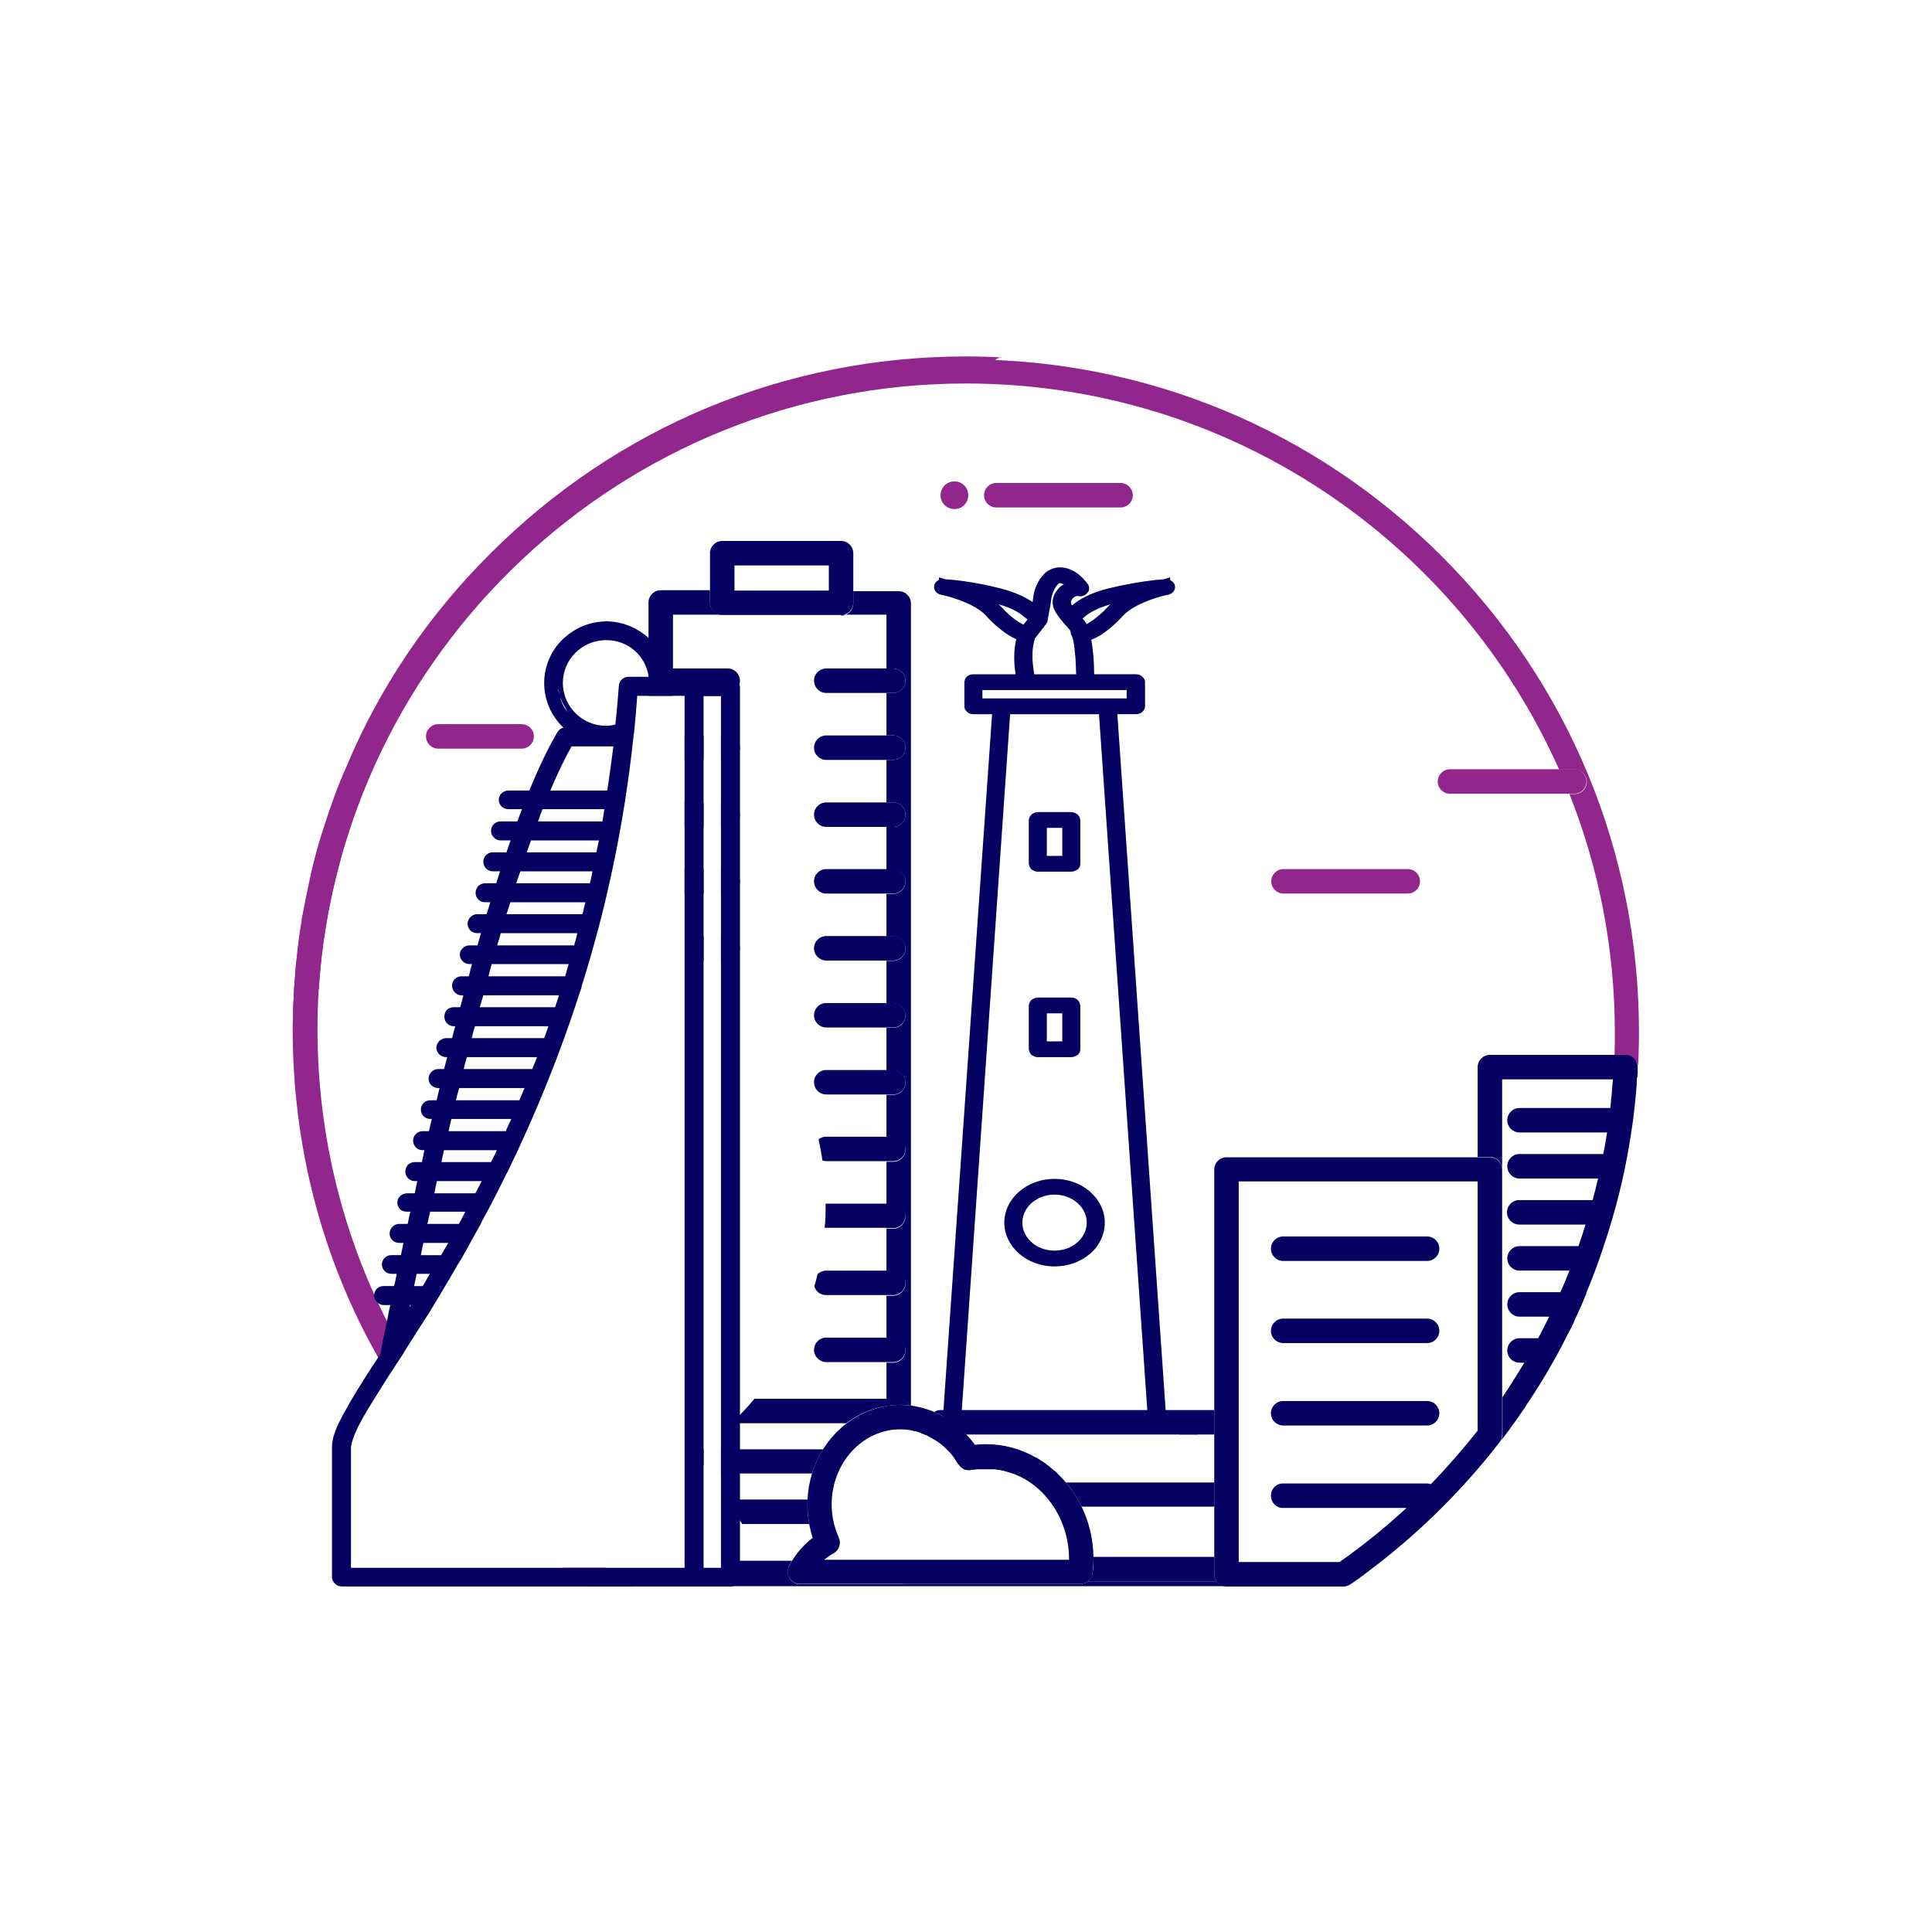 <?xml version="1.0" encoding="UTF-8"?>
<svg id="Layer_1" xmlns="http://www.w3.org/2000/svg" viewBox="0 0 60 60">
  <g>
    <path d="M36.92,44.01h-.7l-.02-.22-1.5-21.61h.58c.15,0,.28-.11.28-.24v-.76c0-.06-.03-.12-.09-.17-.05-.05-.12-.07-.2-.07h-1.29c0-.17-.01-.35-.02-.53-.02-.21-.04-.39-.07-.54.09-.04.18-.08.28-.14.17-.11.43-.3.71-.61.22-.24.62-.41.84-.49.3-.11.55-.16.56-.16.14-.03.23-.15.21-.27-.01-.08-.07-.15-.15-.18v-.09l-.2.06c-.13.01-.81.06-1.74.29-.56.14-.9.35-1.08.5-.01.01-.02.02-.03.02-.03-.05-.03-.08-.03-.1,0-.03.02-.09.08-.14.06-.05.1-.05.11-.05h.03s.04.01.06.01c.09,0,.18-.04.23-.11.07-.07.07-.18.02-.26-.01-.01-.09-.13-.23-.26-.2-.18-.42-.27-.64-.27h-.03c-.15.01-.29.06-.42.16-.08.08-.16.17-.22.28-.11.2-.16.39-.16.51-.01.02-.01.07-.02.13-.2-.14-.52-.3-.97-.42-.9-.23-1.56-.28-1.74-.29l-.2-.06v.08c-.09.04-.15.12-.15.21-.01.12.08.22.21.25.01,0,.26.05.56.16.22.08.63.25.84.49.28.31.54.5.71.61.08.05.16.09.23.12-.09.4-.07.76-.02,1.09h-1.31c-.09,0-.16.03-.21.08-.03.03-.06.07-.06.12-.01.01-.01.03-.01.04v.76s0,.04.01.05c0,.03.02.06.04.08.05.07.13.11.23.11h.58l-1.51,21.61-.02.19v.03h-.69c-.16,0-.28.11-.29.24v.17c.05.01.09.02.14.03h.02s.09.03.13.05c.04.01.08.03.12.05.06.01.11.04.16.08v-.13h7.76v.05h.57v-.3c0-.13-.13-.24-.28-.24ZM32.94,18.21c-.16.14-.25.32-.25.49,0,.18.1.33.18.44.05.08.12.15.19.24.05.05.1.11.16.18,0,0,.01.01.03.06,0,.02,0,.06.02.1.01.02.02.04.03.06.01.03.02.06.03.1.03.15.05.34.07.56.01.22.02.39.02.5h-1.3c-.07-.42-.09-.74.02-1.11l.34-.44s.04-.06.05-.09c0-.01.02-.14.05-.29.04-.18.06-.33.07-.42,0-.03.04-.19.11-.31.03-.06.07-.11.1-.14s.05-.03.05-.03c.04,0,.08.02.13.04-.03.02-.07.03-.1.06ZM33.62,19.21s.05-.04.08-.07c.13-.11.37-.25.78-.37-.01.02-.02.03-.04.04-.19.21-.4.39-.59.51-.04.03-.08.05-.1.06-.03-.04-.05-.08-.08-.11,0-.02-.03-.04-.05-.06ZM31.78,19.4s-.07-.04-.12-.07c-.2-.12-.41-.31-.6-.52-.01-.01-.03-.02-.04-.04.33.09.6.22.79.39.05.03.08.06.1.08-.05.06-.09.11-.13.16ZM34.99,21.43v.26h-4.48v-.26h4.48ZM34.13,22.18l1.5,21.61.02.22h-5.8l.02-.22,1.5-21.61h2.76Z" style="fill: #060062;"/>
    <path d="M32.75,39.33c.42,0,.81-.14,1.11-.4.29-.25.45-.6.45-.96,0-.75-.7-1.36-1.56-1.36s-1.56.61-1.56,1.36.7,1.36,1.56,1.36ZM32.75,38.84c-.55,0-1-.39-1-.87s.45-.87,1-.87,1,.39,1,.87-.45.87-1,.87Z" style="fill: #060062;"/>
    <path d="M32.03,32.76s.02.02.04.02c.05.04.1.05.16.05h1.04c.06,0,.12-.02.16-.05.04-.01.06-.04.08-.07.03-.03.04-.08.04-.12v-1.36s-.01-.08-.04-.12c-.01-.02-.02-.03-.03-.04-.05-.06-.12-.09-.21-.09h-1.04c-.07,0-.14.03-.2.08h-.01s-.02.03-.02.04c-.03.04-.05.09-.05.13v1.36s.02.09.05.13c.01,0,.02.03.03.04ZM32.99,31.47v.87h-.48v-.87h.48Z" style="fill: #060062;"/>
    <path d="M32.03,27s.02.02.04.02c.05.04.1.05.16.05h1.04c.06,0,.12-.02.16-.05.04-.01.06-.04.08-.07.03-.03.04-.08.04-.12v-1.36s-.01-.09-.04-.12c-.01-.01-.01-.02-.02-.03-.05-.06-.13-.09-.22-.1h-1.04c-.07,0-.14.03-.2.08t-.01.02s-.02.01-.02.02c-.03.04-.05.09-.05.13v1.36s.02.09.05.13c.01.01.02.03.03.04ZM32.99,25.71v.87h-.48v-.87h.48Z" style="fill: #060062;"/>
    <path d="M32.67,45.62c-.05-.05-.1-.09-.16-.13-.03-.03-.07-.06-.11-.08-.07-.05-.15-.1-.22-.14h-2.55s.06.09.09.14c.02.02.03.04.04.06,0,0,.01,0,.02.02.04.06.09.1.15.13,0,.01,0,.01.02.01.07.03.14.03.21.02.05-.01.1-.02.15-.02h.62c.18.02.35.07.52.13h1.39c-.05-.05-.1-.09-.16-.13,0,0,0-.01-.01-.01Z" style="fill: #060062;"/>
  </g>
  <path d="M49.16,40.41s-.03.06-.04.1c.01-.03.03-.06.04-.1Z" style="fill: #060062;"/>
  <path d="M42.23,48.99c-.1.07-.19.14-.29.21.1-.07.2-.14.29-.21Z" style="fill: #060062;"/>
  <path d="M42.77,48.59s-.08.06-.12.09c.04-.03.08-.06.12-.09Z" style="fill: #060062;"/>
  <path d="M47.17,43.96s-.02.02-.02.03c0-.01.02-.02.02-.03Z" style="fill: #060062;"/>
  <path d="M42.51,48.78c-.06.04-.12.09-.17.13.06-.04.12-.09.17-.13Z" style="fill: #060062;"/>
  <path d="M49.27,40.13s0,.01,0,.02c0,0,0-.01,0-.02Z" style="fill: #060062;"/>
  <path d="M47.38,43.66s-.04.05-.05.08c.02-.03.04-.05.05-.08Z" style="fill: #060062;"/>
  <path d="M50.83,33.68s0-.03,0-.04c0,.01,0,.03,0,.04Z" style="fill: #060062;"/>
  <path d="M50.86,33.23c0,.08,0,.15-.01.23,0-.08,0-.15.01-.23Z" style="fill: #060062;"/>
  <path d="M47.69,43.18c-.04.07-.09.13-.13.2.04-.07.09-.13.13-.2Z" style="fill: #060062;"/>
  <path d="M48.09,42.51c-.05.08-.1.17-.15.25.05-.08.1-.17.15-.25Z" style="fill: #060062;"/>
  <path d="M49.02,40.7c-.05.11-.1.22-.15.33.05-.11.1-.22.15-.33Z" style="fill: #060062;"/>
  <path d="M37.78,49.11h-3.99c-.06.05-.15.08-.23.08h-5.49s-.1.03-.16.03h-5.17s-.05.03-.08.04h15.43c-.13,0-.24-.06-.31-.16Z" style="fill: #060062;"/>
  <path d="M47.88,42.86c-.04.07-.08.14-.13.21.04-.07.09-.14.13-.21Z" style="fill: #060062;"/>
  <path d="M48.31,42.12c-.06.11-.12.22-.19.33.11-.19.22-.38.32-.58.02-.03.03-.06.05-.09-.06.11-.12.22-.18.33,0,0,0,0,0,0Z" style="fill: #060062;"/>
  <path d="M48.87,41.04c-.05.11-.11.23-.17.34.06-.11.11-.22.17-.34Z" style="fill: #060062;"/>
  <path d="M48.68,41.43c-.05.1-.1.2-.15.3.05-.1.1-.2.15-.3Z" style="fill: #060062;"/>
  <path d="M9.9,30.71c.69-10.48,9.44-18.8,20.1-18.8,8.21,0,15.28,4.93,18.42,11.99h.48c.21,0,.38.17.38.38s-.17.38-.38.38h-.16c.91,2.29,1.41,4.79,1.41,7.4,0,.24,0,.48-.01.72h.36c.1,0,.2.04.27.12.07.07.11.17.1.27.02-.37.03-.74.03-1.11,0-5.58-2.17-10.83-6.12-14.78-3.95-3.95-9.2-6.12-14.78-6.12s-10.83,2.17-14.78,6.12c-3.83,3.83-6,8.9-6.12,14.3.25-.3.51-.59.8-.86Z" style="fill: #91278d;"/>
  <path d="M19.61,49.22s.06.04.09.05h-1.44s-.04-.03-.06-.05c-.06-.03-.12-.07-.17-.12-.02-.01-.03-.02-.05-.04-.02,0-.03-.01-.04-.03h0c-.08-.04-.15-.1-.22-.16-.01-.01-.03-.02-.04-.03-.07-.05-.14-.1-.2-.15h1.33c.07.06.14.11.22.15.01.01.03.02.04.03.08.06.16.12.25.16.01.02.03.03.04.03.02.02.04.03.07.04.06.05.12.08.19.12Z" style="fill: #91278d;"/>
  <path d="M31.11,11.1c-.08,0-.14.03-.2.08h-.02s-.04.02-.05.03c-.07.07-.12.17-.12.27v.36c-.24,0-.48-.01-.72-.01-2.61,0-5.1.5-7.39,1.41v-.16c0-.21-.17-.38-.38-.38s-.38.17-.38.38v.48c-4.97,2.2-8.89,6.37-10.76,11.52-.11.29-.21.59-.3.9-.09.24-.16.49-.22.74-.1.36-.19.73-.27,1.1-.07.31-.13.63-.18.95-.11.64-.18,1.28-.22,1.94-.03.42-.04.84-.04,1.26,0,2.93.63,5.72,1.76,8.23.01,0,.01.03.02.04h0c.03.09.07.16.11.23.02.06.05.12.08.18.06.13.12.25.19.38,0,.01.01.03.02.04.02.06.06.12.09.19,0,.01.01.02.02.03h0s.01.03.02.04c.05.1.1.2.16.3.01.01.01.02.02.03h0s.01.03.02.04c.01,0,.01.02.02.04h0s.02.05.05.08h0s.02.05.04.08h0s.04.07.05.11c-.07.11-.14.22-.21.32l-.22.34s-.03.04-.04.06c-.01-.03-.03-.06-.04-.09l-.02-.02s-.02-.03-.03-.05c0-.01-.01-.02-.01-.03-.03-.03-.04-.06-.06-.09-.01-.02-.02-.04-.03-.06,0-.01-.01-.01-.01-.02-.01-.02-.02-.03-.03-.05-.02-.03-.03-.06-.05-.09-.01-.03-.03-.05-.04-.08-1.74-3.07-2.65-6.55-2.65-10.18,0-.14,0-.27.01-.41,0-.19,0-.37.02-.55,0-.23.02-.45.04-.67h0c.01-.22.03-.43.06-.64,0-.03.01-.06.01-.09,0-.06.01-.13.02-.2.03-.27.07-.55.12-.82-.01-.01,0-.03,0-.04.06-.32.12-.64.19-.96.13-.65.29-1.28.5-1.91.2-.63.42-1.25.69-1.85,1.02-2.45,2.53-4.7,4.47-6.63,3.94-3.95,9.19-6.13,14.77-6.13.37,0,.74.01,1.11.03Z" style="fill: #91278d;"/>
  <path d="M43.72,26.99h-3.86c-.21,0-.38.17-.38.38s.17.38.38.38h3.86c.21,0,.38-.17.38-.38s-.17-.38-.38-.38Z" style="fill: #91278d;"/>
  <path d="M16.2,22.49h-2.59c-.21,0-.38.17-.38.38s.17.38.38.38h2.59c.21,0,.38-.17.38-.38s-.17-.38-.38-.38Z" style="fill: #91278d;"/>
  <path d="M44.65,24.27c0,.21.17.38.38.38h3.86c.21,0,.38-.17.38-.38s-.17-.38-.38-.38h-3.86c-.21,0-.38.17-.38.38Z" style="fill: #91278d;"/>
  <path d="M34.8,15h-3.86c-.21,0-.38.17-.38.38s.17.38.38.38h3.86c.21,0,.38-.17.38-.38s-.17-.38-.38-.38Z" style="fill: #91278d;"/>
  <path d="M29.64,14.95c-.24,0-.43.19-.43.43s.19.43.43.43.43-.19.43-.43-.19-.43-.43-.43Z" style="fill: #91278d;"/>
  <path d="M50.85,33.46c0-.08.01-.15.01-.23,0-.02,0-.05,0-.07,0,0,0,0,0-.01,0-.1-.03-.2-.1-.27-.07-.08-.17-.12-.27-.12h-4.22c-.21,0-.38.17-.38.38v2.79h.38c.21,0,.38.17.38.38v-2.79h3.44c-.02.3-.05.59-.08.89h-2.82c-.21,0-.38.17-.38.38s.17.38.38.38h2.72c-.04.23-.07.45-.12.67h-2.6c-.21,0-.38.17-.38.38s.17.38.38.38h2.44c-.05.22-.11.45-.17.67h-2.28c-.21,0-.38.17-.38.38s.17.38.38.38h2.06c-.07.23-.14.45-.22.67h-1.83c-.21,0-.38.17-.38.38s.17.38.38.38h1.55c-.09.23-.18.45-.28.67h-1.27c-.21,0-.38.17-.38.38s.17.38.38.38h.92c-.11.23-.23.45-.34.67h-.58c-.21,0-.38.17-.38.38s.17.38.38.38h.15c-.22.36-.44.72-.68,1.07v1.17c0,.08-.03.16-.08.23.2-.26.39-.52.58-.79,0-.01.02-.02.02-.03.05-.07.1-.15.15-.22.02-.03.04-.05.05-.08.06-.09.12-.18.18-.27.04-.07.09-.13.13-.2.02-.04.05-.08.07-.11.04-.07.09-.14.13-.21.02-.03.04-.07.06-.1.05-.08.1-.17.15-.25.01-.02.02-.04.03-.06.06-.11.13-.22.19-.33,0,0,0,0,0,0,.06-.11.12-.22.18-.33,0-.02.02-.04.03-.06.05-.1.1-.2.15-.3,0-.02.02-.03.03-.05.06-.11.11-.22.17-.34,0,0,0,0,0-.01.05-.11.1-.22.15-.33,0-.01.01-.03.02-.04h0c.02-.05.05-.11.07-.16.01-.03.03-.06.04-.1.04-.09.07-.17.11-.26,0,0,0-.01,0-.02.13-.31.25-.62.36-.93,0,0,0,0,0,0,.17-.48.33-.97.47-1.46,0,0,0,0,0,0,.14-.48.26-.97.36-1.46,0,0,0,0,0,0,.1-.48.18-.97.25-1.46,0,0,0,0,0,0,.05-.38.09-.77.12-1.15,0-.01,0-.03,0-.04,0-.06,0-.12.01-.18Z" style="fill: #060062;"/>
  <path d="M33.96,48.37c0,.16,0,.32-.03.49-.01.1-.07.19-.14.25h3.99c-.04-.06-.07-.14-.07-.22v-.54h-3.75s0,.01,0,.02Z" style="fill: #060062;"/>
  <path d="M37.71,43.79v.76h-7.71s-.03-.04-.04-.05c-.03-.04-.06-.07-.1-.1-.01-.01-.03-.03-.04-.04-.05-.05-.1-.09-.16-.13-.04-.03-.08-.06-.12-.1-.02-.01-.05-.02-.07-.04h-.01s-.02-.02-.03-.02c-.02-.01-.03-.02-.05-.03-.03-.02-.07-.04-.1-.06-.09-.05-.18-.09-.27-.13.06-.04.13-.06.2-.06h8.5Z" style="fill: #060062;"/>
  <path d="M37.71,46.04v.75h-4.12c-.13-.27-.3-.53-.49-.75h4.61Z" style="fill: #060062;"/>
  <path d="M20.52,20.76h.38v-1.67h1.53c-.21,0-.38-.17-.38-.38v-.38h-1.53c-.21,0-.38.17-.38.38v2.42c0-.21.17-.38.38-.38Z" style="fill: #060062;"/>
  <path d="M20.9,21.52v.09h-.76v-.47s0,.03,0,.04c0,.02,0,.04.01.06h0c0,.07.04.12.08.16l.02.02s.02.02.04.02c.06.05.14.08.22.08h.38Z" style="fill: #060062;"/>
  <path d="M24.52,49.01c-.07-.11-.07-.25-.02-.37.03-.06.06-.12.1-.17h-1.93l.16.24c.08.12.08.27.02.39-.03.05-.07.09-.11.13h5.17c.06,0,.11-.01.16-.03h-3.23c-.13,0-.25-.07-.32-.18Z" style="fill: #060062;"/>
  <path d="M26.12,19.09h1.41v1.67h.21c.21,0,.38.17.38.38s-.17.38-.38.38h-.21v1.32h.21c.21,0,.38.17.38.38s-.17.38-.38.38h-.21v1.32h.21c.21,0,.38.17.38.38s-.17.38-.38.38h-.21v1.32h.21c.21,0,.38.17.38.38s-.17.38-.38.38h-.21v1.32h.21c.21,0,.38.17.38.38s-.17.38-.38.38h-.21v1.32h.21c.21,0,.38.17.38.38s-.17.38-.38.38h-.21v1.32h.21c.21,0,.38.17.38.38s-.17.38-.38.38h-.21v1.32h.21c.21,0,.38.17.38.38s-.17.38-.38.38h-.21v1.32h.21c.21,0,.38.17.38.38s-.17.38-.38.38h-.21v1.32h.21c.21,0,.38.17.38.38s-.17.38-.38.38h-.21v1.32h.21c.21,0,.38.17.38.38s-.17.38-.38.38h-.21v1.14h.38c.15,0,.28.09.34.21.01,0,.03,0,.04,0v-24.93c0-.21-.17-.38-.38-.38h-1.41v.38c0,.21-.17.38-.38.38Z" style="fill: #060062;"/>
  <path d="M20.52,21.52h2.08c.21,0,.38-.17.38-.38s-.17-.38-.38-.38h-2.08c-.21,0-.38.17-.38.38s.17.38.38.38Z" style="fill: #060062;"/>
  <path d="M28.12,21.14c0-.21-.17-.38-.38-.38h-2.08c-.21,0-.38.17-.38.38s.17.38.38.38h2.08c.21,0,.38-.17.38-.38Z" style="fill: #060062;"/>
  <rect x="21.26" y="22.84" width=".59" height=".76" style="fill: #060062;"/>
  <path d="M22.98,23.22c0,.11-.05.22-.13.28-.01.02-.02.03-.04.03-.03.03-.07.05-.12.05-.03.02-.06.02-.09.02h-.21v-.76h.21s.06,0,.09.02c.05,0,.09.02.12.05.02,0,.03.01.04.03.08.06.13.17.13.28Z" style="fill: #060062;"/>
  <path d="M28.12,23.22c0-.21-.17-.38-.38-.38h-2.08c-.21,0-.38.17-.38.38s.17.38.38.38h2.08c.21,0,.38-.17.38-.38Z" style="fill: #060062;"/>
  <rect x="21.26" y="24.92" width=".59" height=".76" style="fill: #060062;"/>
  <path d="M22.98,25.3c0,.11-.05.22-.13.28-.01.02-.02.03-.04.03-.03.03-.07.05-.12.05-.03.02-.06.02-.09.02h-.21v-.76h.21s.06,0,.09.02c.05,0,.09.02.12.05.02,0,.03.01.04.03.08.06.13.17.13.28Z" style="fill: #060062;"/>
  <path d="M28.12,25.3c0-.21-.17-.38-.38-.38h-2.08c-.21,0-.38.17-.38.38s.17.38.38.38h2.08c.21,0,.38-.17.38-.38Z" style="fill: #060062;"/>
  <rect x="21.26" y="27" width=".59" height=".75" style="fill: #060062;"/>
  <path d="M22.98,27.38c0,.11-.05.21-.13.27-.01.02-.02.03-.04.03-.03.03-.07.05-.12.05-.03.02-.06.02-.09.02h-.21v-.75h.21s.06,0,.09.02c.05,0,.09.02.12.05.02,0,.03.01.04.03.08.06.13.17.13.28Z" style="fill: #060062;"/>
  <path d="M28.12,27.37c0-.21-.17-.38-.38-.38h-2.08c-.21,0-.38.17-.38.38s.17.38.38.38h2.08c.21,0,.38-.17.38-.38Z" style="fill: #060062;"/>
  <path d="M21.85,29.08v.75h-.16s0,0,0-.01c-.01,0-.02-.01-.03-.02h0c-.05-.04-.11-.08-.16-.11-.02-.02-.04-.03-.06-.04-.05-.04-.11-.08-.16-.1v-.47h.59Z" style="fill: #060062;"/>
  <path d="M22.98,29.45c0,.11-.05.22-.13.28-.01.02-.02.03-.04.03-.03.03-.07.05-.12.05-.03.02-.06.02-.09.02h-.21v-.75h.21s.06,0,.09.02c.05,0,.09.02.12.05.02,0,.03.01.04.03.08.06.13.16.13.27Z" style="fill: #060062;"/>
  <path d="M28.12,29.45c0-.21-.17-.38-.38-.38h-2.08c-.21,0-.38.17-.38.38s.17.38.38.38h2.08c.21,0,.38-.17.38-.38Z" style="fill: #060062;"/>
  <path d="M28.12,31.53c0-.21-.17-.38-.38-.38h-2.08c-.21,0-.38.17-.38.38s.17.38.38.38h2.08c.21,0,.38-.17.38-.38Z" style="fill: #060062;"/>
  <path d="M28.12,33.61c0-.21-.17-.38-.38-.38h-2.08c-.21,0-.38.17-.38.38s.17.38.38.38h2.08c.21,0,.38-.17.38-.38Z" style="fill: #060062;"/>
  <path d="M27.53,36.06h.21c.21,0,.38-.17.38-.38s-.17-.38-.38-.38h-2.08c-.09,0-.18.03-.24.09.05.21.09.43.12.65.04.01.08.02.12.02h1.87Z" style="fill: #060062;"/>
  <path d="M27.53,38.14h.21c.21,0,.38-.17.38-.38s-.17-.38-.38-.38h-2.08s-.01,0-.02,0c0,.02,0,.03,0,.05,0,.24,0,.47-.03.7.01,0,.03,0,.04,0h1.87Z" style="fill: #060062;"/>
  <path d="M25.66,40.22h2.08c.21,0,.38-.17.38-.38s-.17-.38-.38-.38h-2.08c-.1,0-.2.04-.27.11-.03.13-.06.25-.1.38.05.16.19.27.36.27Z" style="fill: #060062;"/>
  <path d="M28.12,41.92c0-.21-.17-.38-.38-.38h-2.08c-.21,0-.38.17-.38.38s.17.38.38.38h2.08c.21,0,.38-.17.38-.38Z" style="fill: #060062;"/>
  <path d="M27.4,43.69c.19-.04.38-.06.56-.06.1,0,.19,0,.28.02-.06-.12-.19-.21-.34-.21h-4.47c-.22.27-.46.52-.72.76h3.57c.32-.24.69-.42,1.1-.51Z" style="fill: #060062;"/>
  <path d="M21.75,45.01h.1v.51l-.17-.25-.03-.05-.03-.04-.04-.06s.03-.02.04-.03.02-.01.03-.02c.01-.01.02-.01.03-.01.02-.02.05-.04.07-.05Z" style="fill: #060062;"/>
  <path d="M25.56,45.01c-.14.23-.26.48-.34.75h-2.83v-.75h3.17Z" style="fill: #060062;"/>
  <path d="M25.13,47.31c-.05-.25-.06-.5-.05-.74h-2.53l.5.76h2.08s0,0,0-.01Z" style="fill: #060062;"/>
  <path d="M26.12,16.8h-3.69c-.21,0-.38.17-.38.38v1.54c0,.21.17.38.38.38h3.69c.21,0,.38-.17.38-.38v-1.54c0-.21-.17-.38-.38-.38ZM25.74,18.34h-2.93v-.78h2.93v.78Z" style="fill: #060062;"/>
  <path d="M32.18,45.27c-.47-.27-1-.42-1.56-.42h-.04c-.1,0-.2.01-.3.02-.09-.12-.17-.22-.27-.32l-.05-.05h-1.09v.13c.29.14.55.36.76.64.03.04.06.09.09.14h2.68c-.07-.05-.15-.1-.22-.14ZM29.93,45.62s0,.01.02.01c.07.03.14.03.21.02.05-.01.1-.02.15-.02.02-.01.05-.01.07-.01h-.45ZM29.93,45.62s0,.01.02.01c.07.03.14.03.21.02.05-.01.1-.02.15-.02.02-.01.05-.01.07-.01h-.45ZM29.93,45.62s0,.01.02.01c.07.03.14.03.21.02.05-.01.1-.02.15-.02.02-.01.05-.01.07-.01h-.45ZM29.93,45.62s0,.01.02.01c.07.03.14.03.21.02.05-.01.1-.02.15-.02.02-.01.05-.01.07-.01h-.45ZM29.93,45.62s0,.01.02.01c.07.03.14.03.21.02.05-.01.1-.02.15-.02.02-.01.05-.01.07-.01h-.45ZM33.59,46.79c-.13-.27-.3-.53-.49-.75-.08-.1-.17-.19-.26-.28-.05-.05-.1-.09-.16-.13,0,0,0-.01-.01-.01-.05-.05-.1-.09-.16-.13-.03-.03-.07-.06-.11-.08-.07-.05-.15-.1-.22-.14-.47-.27-1-.42-1.56-.42h-.04c-.1,0-.2.01-.3.02-.09-.12-.17-.22-.27-.32l-.05-.05s-.06-.07-.1-.1l-.04-.04c-.05-.05-.1-.09-.16-.13-.04-.03-.08-.06-.12-.1-.02-.01-.05-.02-.07-.04h-.01s-.02-.02-.03-.02c-.02-.01-.03-.02-.05-.03-.03-.02-.07-.04-.1-.06-.09-.05-.18-.09-.27-.13-.06-.03-.12-.05-.18-.07-.17-.06-.36-.1-.54-.13h-.04c-.1-.01-.19-.02-.29-.02-.19,0-.38.02-.56.06-.41.09-.78.27-1.1.51-.29.22-.54.49-.74.81-.14.23-.26.48-.34.75-.08.26-.13.53-.14.81-.01.24,0,.49.05.74v.02c.03.14.06.29.11.43-.25.19-.47.43-.64.71-.04.06-.07.12-.1.18-.06.11-.05.25.02.36.07.12.19.18.32.18h8.72c.09,0,.17-.03.23-.08.08-.06.13-.15.14-.25.02-.17.03-.33.03-.49h0c-.01-.58-.14-1.11-.37-1.58ZM33.2,48.44h-7.6c.09-.08.19-.15.29-.2.17-.1.24-.31.16-.49-.08-.18-.14-.37-.18-.57-.23-1.27.52-2.5,1.69-2.75.13-.03.27-.04.4-.04.11,0,.23.01.34.03.05.01.09.02.14.03h.02s.09.03.13.05c.04.01.08.03.12.05.06.01.11.04.16.08.29.14.55.36.76.64.03.04.06.09.09.14.02.02.03.04.04.06,0,0,.01,0,.02.02.04.06.09.1.15.13,0,.01,0,.01.02.01.07.03.14.03.21.02.05-.01.1-.02.15-.02.02-.01.05-.01.07-.01.07-.01.14-.01.21-.01h.03c.09,0,.17,0,.26.01.02.01.03.01.05.01.18.02.35.07.52.13,1.01.37,1.73,1.41,1.75,2.62v.06ZM29.93,45.62s0,.01.02.01c.07.03.14.03.21.02.05-.01.1-.02.15-.02.02-.01.05-.01.07-.01h-.45ZM29.93,45.62s0,.01.02.01c.07.03.14.03.21.02.05-.01.1-.02.15-.02.02-.01.05-.01.07-.01h-.45ZM29.93,45.62s0,.01.02.01c.07.03.14.03.21.02.05-.01.1-.02.15-.02.02-.01.05-.01.07-.01h-.45ZM29.93,45.62s0,.01.02.01c.07.03.14.03.21.02.05-.01.1-.02.15-.02.02-.01.05-.01.07-.01h-.45ZM32.18,45.27c-.47-.27-1-.42-1.56-.42h-.04c-.1,0-.2.01-.3.02-.09-.12-.17-.22-.27-.32l-.05-.05h-1.09v.13c.29.14.55.36.76.64.03.04.06.09.09.14h2.68c-.07-.05-.15-.1-.22-.14ZM29.93,45.62s0,.01.02.01c.07.03.14.03.21.02.05-.01.1-.02.15-.02.02-.01.05-.01.07-.01h-.45Z" style="fill: #060062;"/>
  <path d="M46.27,35.94h-8.18c-.21,0-.38.17-.38.38v12.57c0,.08.03.16.07.22.07.1.18.16.31.16h3.63c.08,0,.15-.02.22-.07.09-.06.19-.13.29-.2.03-.03.07-.06.11-.08.06-.05.11-.09.17-.13.05-.04.09-.07.14-.11l.12-.09c1.42-1.1,2.7-2.38,3.8-3.8.05-.07.08-.15.08-.24v-8.23c0-.21-.17-.38-.38-.38ZM45.89,44.43c-.46.58-.94,1.13-1.45,1.66-.04-.01-.08-.02-.12-.02h-4.48c-.21,0-.37.17-.37.38s.16.38.37.38h3.84c-.65.6-1.35,1.17-2.08,1.68h-3.13v-11.82h7.42v7.74Z" style="fill: #060062;"/>
  <path d="M39.85,39.16h4.47c.21,0,.38-.17.38-.38s-.17-.38-.38-.38h-4.47c-.21,0-.38.17-.38.38s.17.38.38.38Z" style="fill: #060062;"/>
  <path d="M39.85,44.27h4.47c.21,0,.38-.17.38-.38s-.17-.38-.38-.38h-4.47c-.21,0-.38.17-.38.38s.17.38.38.38Z" style="fill: #060062;"/>
  <path d="M39.85,41.71h4.47c.21,0,.38-.17.38-.38s-.17-.38-.38-.38h-4.47c-.21,0-.38.17-.38.38s.17.38.38.38Z" style="fill: #060062;"/>
  <path d="M22.96,21.23c-.03-.12-.14-.2-.28-.2h-1.05s-.05-.01-.08-.01h-.8c-.01-.09-.02-.17-.04-.25-.09-.38-.29-.71-.57-.96-.32-.29-.74-.48-1.2-.51h-.04s-.04-.01-.06-.01h-.01s-.05.01-.07.01c-.5.02-.96.23-1.31.58s-.55.83-.55,1.33c0,.53.22,1.03.6,1.39-.08.01-.15.07-.19.14-.28.47-.57,1.08-.87,1.81h-.65c-.16,0-.3.13-.3.29s.13.29.3.29h.42c-.05.13-.1.26-.14.38h-.53c-.16,0-.29.13-.29.29,0,.08.03.16.09.21.05.06.13.09.2.09h.32c-.05.12-.09.25-.13.37h-.43c-.16,0-.29.13-.29.29s.13.3.29.3h.23c-.04.12-.08.25-.12.37h-.35c-.08,0-.15.04-.21.09-.05.06-.08.13-.08.21,0,.16.13.29.29.29h.17c-.04.12-.08.25-.12.37h-.29c-.08,0-.15.03-.21.09-.05.05-.09.13-.09.21,0,.07.03.15.09.21.06.05.13.08.21.08h.12c-.04.13-.08.26-.11.38h-.25c-.08,0-.16.03-.21.09-.06.05-.09.13-.09.19,0,.08.03.16.09.21.05.06.13.09.21.09h.08c-.03.1-.06.2-.08.3l-.02.08h-.23c-.08,0-.15.03-.21.09-.05.05-.08.13-.08.2,0,.08.03.16.09.21.05.06.12.09.2.09h.06c-.03.12-.06.25-.1.37h-.2c-.08,0-.15.03-.21.08-.05.06-.08.13-.08.21s.03.16.08.21c.06.06.13.09.21.09h.05c-.04.12-.07.25-.1.37h-.19c-.08,0-.15.04-.21.09-.05.06-.09.13-.09.21.01.16.14.29.3.29h.04c-.03.09-.05.2-.08.3l-.02.07h-.18c-.17,0-.3.14-.3.3s.13.29.3.29h.04c-.03.13-.06.25-.09.38h-.2c-.16,0-.29.13-.29.29s.13.29.29.29h.05c-.03.13-.06.26-.09.38h-.2c-.08,0-.15.03-.21.09-.05.05-.08.13-.08.2,0,.17.13.3.29.3h.06c-.02.11-.05.23-.07.33v.04h-.23c-.08,0-.15.03-.21.08-.05.06-.08.13-.08.21-.01.08.03.15.08.21.06.06.13.09.21.09h.08c-.03.12-.05.25-.08.38h-.24c-.08,0-.15.03-.21.08-.06.06-.09.13-.09.21s.03.15.09.21c.05.05.13.07.21.07h.11l-.02.05c-.02.11-.05.22-.07.33h-.27c-.07,0-.15.03-.2.09-.06.05-.09.13-.09.21s.03.15.09.21c.05.05.13.08.21.08h.13c-.03.13-.05.26-.08.38h-.3c-.08,0-.15.03-.21.09-.05.05-.08.13-.08.2s.03.15.08.2c.06.06.13.09.21.09h.17c-.02.13-.05.25-.08.38h-.33c-.15,0-.27.11-.29.26v.03c0,.1.05.19.13.24.04.04.1.06.16.06h.21c-.04.17-.07.33-.1.5-.08.35-.15.7-.21,1.03-.01.02-.03.05-.06.09-.06.09-.14.21-.14.21-.37.57-.69,1.08-.92,1.51-.23.41-.38.76-.38,1.07v4.03c0,.08.03.15.09.21.05.05.13.09.21.09h12.07c.06,0,.11-.02.15-.04.09-.06.15-.15.15-.26v-27.65s-.01-.06-.02-.09ZM18.83,19.88c.66,0,1.2.46,1.31,1.1,0,.01,0,.03,0,.04h-.63c-.15,0-.28.12-.29.27-.03.38-.06.77-.11,1.21-.11.03-.2.04-.29.04-.74,0-1.34-.6-1.34-1.33s.6-1.33,1.34-1.33ZM12.07,42.73s.03-.04.04-.06l.22-.34c.07-.1.14-.21.21-.32.06-.11.14-.22.21-.34.18-.28.38-.6.59-.92.13-.22.24-.4.35-.58l.03-.05s.03-.05.04-.07c.14-.24.3-.5.45-.77.04-.07.08-.12.12-.19l.05-.09c.1-.18.21-.37.32-.58l.03-.05c.07-.12.13-.24.2-.36,0,0,.02-.04.02-.05.01,0,.02-.04.02-.04.27-.48.52-.98.76-1.47l.03-.05c.9-1.85,1.66-3.74,2.27-5.65.02-.03.03-.07.03-.11.79-2.5,1.33-5.1,1.61-7.73.01-.02.01-.04,0-.06h0s.02-.06.02-.08c.04-.37.07-.75.1-1.16h1.47v27.08h-10.36v-3.75s.02-.27.31-.8c.21-.39.53-.88.86-1.41ZM16.03,27.43c.04-.12.09-.25.13-.37h2.24c-.02.12-.05.25-.08.37h-2.29ZM13.07,38.98c.02-.12.05-.25.08-.38h.77c-.08.14-.15.26-.22.38h-.63ZM15.38,35.83c-.04.09-.09.18-.13.26h-1.54c.02-.12.05-.25.08-.37h1.64s-.05.11-.05.11ZM13.57,36.68h1.39c-.06.12-.13.25-.2.38h-1.27c.02-.13.05-.26.08-.38ZM13.29,37.94c.02-.1.04-.2.07-.31h1.09c-.06.13-.13.25-.2.38h-.98s.01-.04.02-.07ZM12.86,39.94c.03-.13.05-.25.08-.38h.41c-.08.14-.15.26-.22.38h-.27ZM12.73,40.59v-.06h.03l-.03.06ZM19.05,23.18c-.06.44-.12.91-.19,1.37h-1.77c.23-.54.45-1,.66-1.37h1.3ZM18.77,25.13c-.02.13-.04.26-.06.38h-2c.04-.13.09-.26.14-.38h1.92ZM16.49,26.1h2.11c-.03.12-.05.25-.08.37h-2.16c.04-.13.09-.25.13-.37ZM13.93,35.13c.02-.1.09-.38.09-.38h1.86c-.05.1-.09.2-.14.3,0,0-.03.07-.03.08h-1.78ZM16.13,34.17h-1.97c.03-.13.06-.25.1-.38h2.03c-.05.12-.1.24-.16.38ZM14.4,33.2c.03-.12.06-.25.1-.37h2.18c-.05.12-.1.25-.15.37h-2.13ZM14.65,32.24c.03-.12.06-.25.1-.37h2.28c-.04.13-.09.25-.13.37h-2.25ZM15.17,30.32h0c.03-.14.07-.26.1-.38h2.39c-.04.13-.07.26-.11.38h-2.38ZM17.36,30.91c-.04.12-.08.25-.12.37h-2.34c.04-.12.07-.25.11-.37h2.35ZM15.44,29.36c.04-.13.08-.25.11-.38h2.38c-.03.13-.06.25-.1.38h-2.39ZM18.18,28.02c-.03.12-.06.25-.09.37h-2.36c.04-.13.08-.25.12-.37h2.33ZM21.85,27v-5.38h.54v27.07h-.54v-21.69ZM17.36,21.49s.01.06.02.09c-.02-.08-.06-.15-.06-.23,0,.05.03.09.04.14ZM17.44,21.79c-.03-.06-.03-.12-.05-.18.03.12.08.23.15.34.03.06.06.11.1.17-.09-.1-.16-.21-.2-.33Z" style="fill: #060062;"/>
</svg>